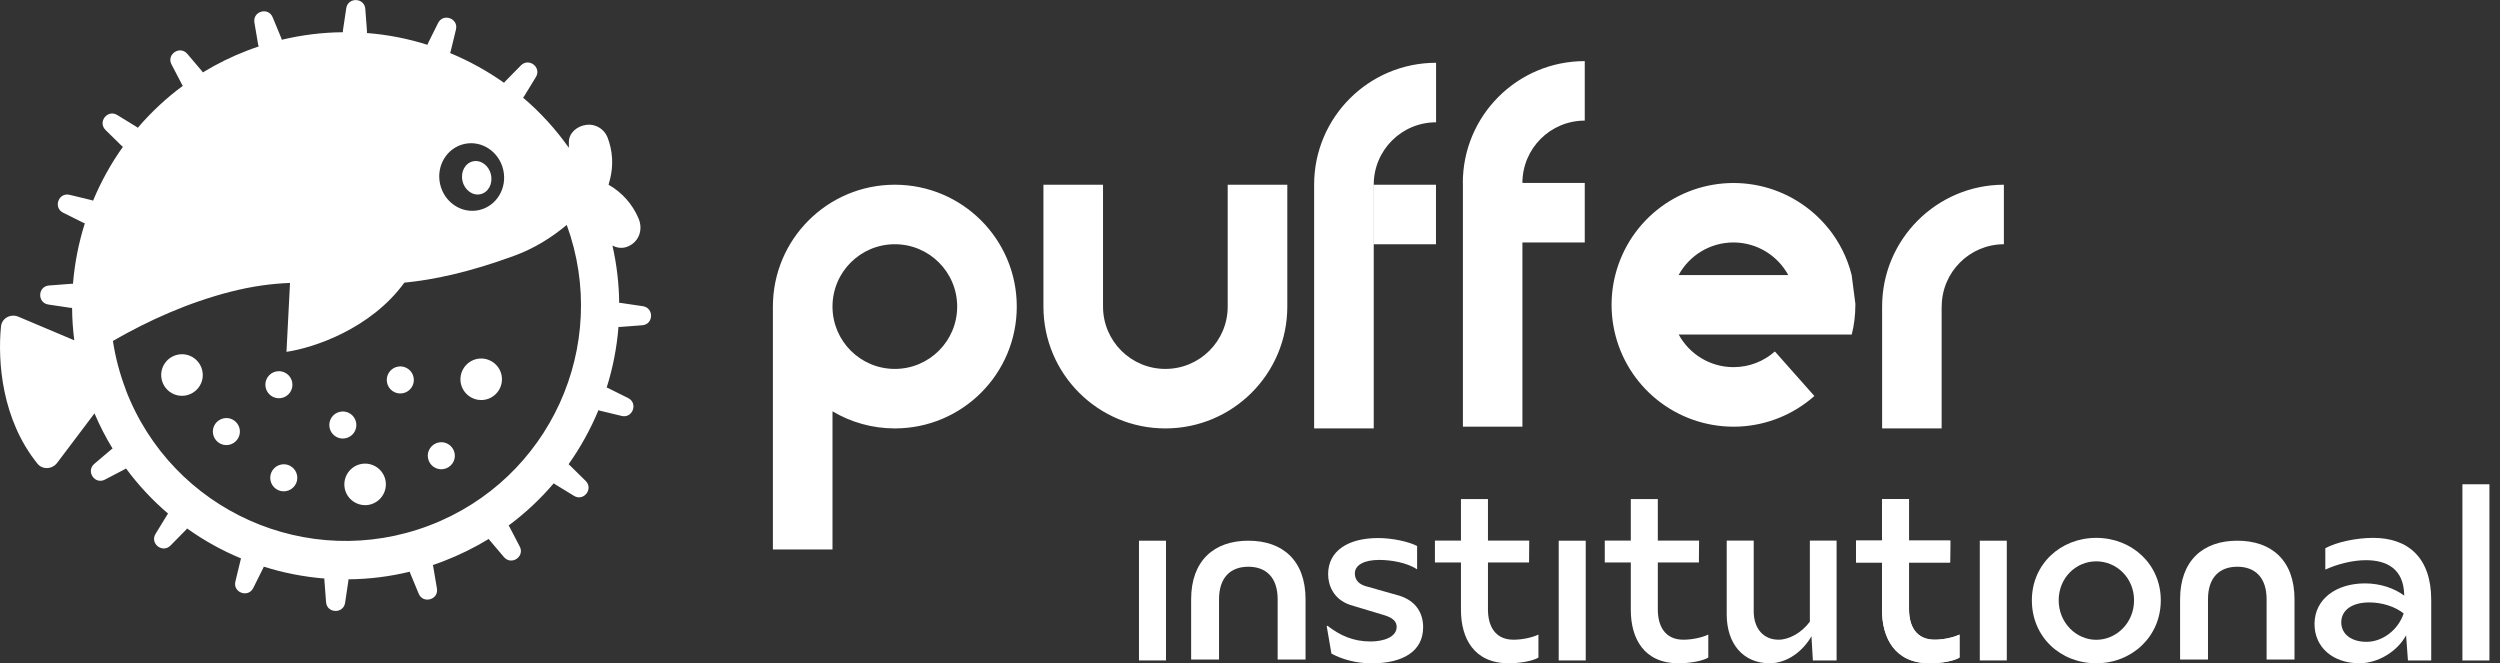 <svg width="196" height="52" viewBox="0 0 196 52" fill="none" xmlns="http://www.w3.org/2000/svg">
<rect x="0" y="0" width="196" height="52" fill="#333333" stroke="none"/>
<g clip-path="url(#clip0_587_5462)">
<path fill-rule="evenodd" clip-rule="evenodd" d="M19.946 1.763C19.8 0.882 21.036 0.528 21.377 1.354L22.043 2.964C22.064 3.013 22.078 3.069 22.092 3.117C23.688 2.735 25.292 2.541 26.882 2.527C26.882 2.472 26.882 2.423 26.889 2.367L27.146 0.646C27.278 -0.236 28.569 -0.194 28.639 0.694L28.77 2.43C28.77 2.485 28.77 2.541 28.77 2.59C30.388 2.715 31.978 3.027 33.512 3.513C33.526 3.464 33.547 3.416 33.568 3.367L34.345 1.805C34.741 1.007 35.956 1.444 35.748 2.312L35.338 4.006C35.324 4.061 35.31 4.11 35.289 4.159C36.775 4.776 38.198 5.561 39.517 6.491C39.545 6.45 39.58 6.408 39.615 6.373L40.837 5.131C41.461 4.492 42.482 5.283 42.01 6.047L41.1 7.533C41.073 7.574 41.045 7.616 41.01 7.658C42.35 8.796 43.558 10.115 44.599 11.587C44.599 11.448 44.599 11.303 44.599 11.164V11.136C44.599 10.428 45.231 9.886 45.96 9.789C46.307 9.74 46.654 9.81 46.96 9.99C47.258 10.164 47.495 10.435 47.626 10.761C48.036 11.809 48.105 12.955 47.828 14.045C47.807 14.142 47.779 14.239 47.745 14.35V14.357C47.731 14.399 47.724 14.441 47.71 14.482C48.765 15.079 49.591 16.01 50.063 17.127C50.438 18.03 50.084 18.946 49.251 19.314C48.821 19.502 48.404 19.453 48.015 19.252C48.355 20.751 48.529 22.251 48.543 23.744C48.584 23.744 48.633 23.744 48.682 23.751L50.404 24.007C51.285 24.139 51.243 25.431 50.355 25.5L48.619 25.632C48.571 25.632 48.529 25.632 48.487 25.632C48.362 27.25 48.05 28.846 47.564 30.381C47.606 30.395 47.647 30.409 47.682 30.429L49.244 31.207C50.042 31.603 49.605 32.818 48.737 32.609L47.043 32.2C47.002 32.193 46.96 32.179 46.918 32.158C46.3 33.651 45.516 35.067 44.579 36.393C44.613 36.414 44.641 36.442 44.669 36.476L45.912 37.698C46.55 38.323 45.759 39.344 44.995 38.871L43.51 37.962C43.51 37.962 43.44 37.92 43.412 37.893C42.371 39.114 41.191 40.225 39.879 41.197C39.899 41.232 39.92 41.26 39.941 41.301L40.746 42.843C41.163 43.634 40.094 44.356 39.511 43.676L38.386 42.35C38.386 42.35 38.337 42.287 38.316 42.253C37.206 42.933 36.018 43.516 34.762 44.002C34.484 44.106 34.213 44.203 33.936 44.301C33.95 44.335 33.956 44.377 33.963 44.412L34.255 46.133C34.408 47.015 33.165 47.369 32.825 46.543L32.158 44.932C32.145 44.898 32.131 44.863 32.124 44.821C30.527 45.21 28.916 45.404 27.319 45.418C27.319 45.453 27.319 45.495 27.312 45.536L27.056 47.258C26.924 48.14 25.632 48.098 25.563 47.21L25.431 45.474C25.431 45.432 25.431 45.398 25.431 45.356C23.806 45.224 22.217 44.912 20.682 44.426C20.668 44.46 20.654 44.502 20.634 44.537L19.856 46.099C19.46 46.897 18.245 46.46 18.454 45.592L18.863 43.898C18.87 43.856 18.884 43.822 18.898 43.78C17.405 43.162 15.989 42.377 14.67 41.433C14.649 41.468 14.621 41.496 14.594 41.524L13.372 42.766C12.747 43.405 11.726 42.614 12.198 41.85L13.108 40.364C13.129 40.33 13.149 40.295 13.177 40.267C11.962 39.226 10.851 38.045 9.88 36.726C9.845 36.747 9.81 36.775 9.768 36.796L8.227 37.601C7.436 38.018 6.714 36.948 7.394 36.365L8.72 35.241C8.72 35.241 8.79 35.185 8.824 35.164C8.29 34.289 7.818 33.373 7.408 32.408L4.485 36.282C4.096 36.796 3.34 36.851 2.937 36.351C0.146 32.901 -0.194 28.367 0.077 25.604C0.139 24.938 0.84 24.57 1.451 24.834L5.825 26.68C5.714 25.833 5.658 24.979 5.652 24.139C5.603 24.139 5.561 24.139 5.513 24.132L3.791 23.875C2.909 23.744 2.951 22.452 3.84 22.383L5.575 22.251C5.624 22.251 5.672 22.251 5.721 22.251C5.853 20.633 6.165 19.044 6.651 17.509C6.603 17.495 6.561 17.474 6.512 17.454L4.95 16.676C4.152 16.28 4.589 15.065 5.457 15.274L7.151 15.683C7.2 15.697 7.248 15.711 7.297 15.732C7.915 14.246 8.699 12.823 9.637 11.511C9.595 11.483 9.553 11.448 9.519 11.414L8.276 10.192C7.637 9.567 8.429 8.546 9.192 9.018L10.678 9.928C10.72 9.956 10.761 9.983 10.803 10.018C11.844 8.803 13.025 7.692 14.337 6.727C14.302 6.686 14.274 6.644 14.253 6.595L13.448 5.054C13.031 4.263 14.101 3.541 14.684 4.221L15.809 5.547C15.843 5.589 15.878 5.63 15.899 5.679C17.003 5.006 18.183 4.422 19.439 3.943C19.717 3.839 19.995 3.735 20.28 3.645C20.259 3.596 20.245 3.541 20.238 3.492L19.946 1.77V1.763ZM9.852 30.54C13.49 40.059 24.16 44.828 33.679 41.19C43.114 37.587 47.876 27.083 44.433 17.634C43.287 18.592 41.92 19.467 40.323 20.05C36.74 21.362 34.005 21.932 31.7 22.161C29.076 25.771 24.619 27.27 22.46 27.583L22.737 22.181C21.335 22.237 19.821 22.424 18.058 22.876C14.739 23.73 11.65 25.118 8.852 26.729C9.046 28.006 9.38 29.284 9.859 30.54H9.852ZM14.552 31.006C13.67 31.165 12.823 30.575 12.664 29.686C12.504 28.805 13.094 27.958 13.983 27.798C14.864 27.638 15.711 28.229 15.871 29.117C16.031 29.999 15.441 30.846 14.552 31.006ZM22.05 31.207C21.474 31.311 20.925 30.922 20.821 30.346C20.717 29.77 21.106 29.214 21.682 29.117C22.258 29.013 22.807 29.402 22.911 29.978C23.015 30.554 22.626 31.11 22.05 31.207ZM31.568 30.832C30.992 30.936 30.437 30.547 30.339 29.971C30.235 29.395 30.624 28.84 31.2 28.742C31.776 28.638 32.325 29.027 32.429 29.603C32.533 30.179 32.145 30.735 31.568 30.832ZM33.554 35.914C33.658 36.49 34.206 36.879 34.783 36.775C35.359 36.671 35.748 36.122 35.644 35.546C35.539 34.97 34.991 34.581 34.415 34.685C33.839 34.789 33.45 35.338 33.554 35.914ZM22.432 38.504C21.856 38.608 21.3 38.219 21.203 37.643C21.099 37.066 21.488 36.518 22.064 36.414C22.64 36.31 23.189 36.699 23.293 37.275C23.397 37.851 23.008 38.399 22.432 38.504ZM16.704 34.019C16.808 34.595 17.357 34.984 17.933 34.88C18.509 34.775 18.891 34.227 18.794 33.651C18.69 33.075 18.141 32.686 17.565 32.79C16.989 32.894 16.6 33.442 16.704 34.019ZM27.062 34.366C26.486 34.47 25.931 34.081 25.834 33.505C25.73 32.929 26.118 32.373 26.695 32.276C27.271 32.172 27.819 32.561 27.923 33.137C28.027 33.713 27.639 34.262 27.062 34.366ZM36.123 30.02C36.282 30.901 37.122 31.492 38.011 31.339C38.893 31.179 39.483 30.339 39.33 29.45C39.17 28.569 38.33 27.979 37.442 28.131C36.56 28.291 35.97 29.131 36.123 30.02ZM27.021 38.261C27.18 39.142 28.021 39.732 28.909 39.58C29.791 39.42 30.381 38.58 30.228 37.691C30.069 36.81 29.229 36.219 28.34 36.372C27.458 36.532 26.868 37.372 27.021 38.261ZM39.455 13.316C39.781 14.746 38.934 16.155 37.567 16.468C36.199 16.78 34.831 15.871 34.505 14.441C34.179 13.01 35.026 11.601 36.393 11.289C37.761 10.976 39.129 11.886 39.455 13.316Z" fill="white"/>
<path d="M37.67 15.225C38.288 15.086 38.656 14.399 38.489 13.684C38.33 12.976 37.698 12.511 37.08 12.649C36.462 12.788 36.094 13.476 36.261 14.191C36.42 14.899 37.052 15.364 37.67 15.225Z" fill="white"/>
<path fill-rule="evenodd" clip-rule="evenodd" d="M114.685 14.344C114.685 9.067 118.962 4.791 124.245 4.791V9.456C121.544 9.456 119.357 11.643 119.357 14.344H124.245V19.009H119.357V33.45H114.692V14.337L114.685 14.344ZM112.588 4.922C107.312 4.922 103.028 9.199 103.028 14.475V33.588H107.701V14.475C107.701 11.775 109.888 9.588 112.588 9.588V4.922ZM70.155 28.923C72.856 28.923 75.043 26.736 75.043 24.035C75.043 21.335 72.856 19.148 70.155 19.148C67.454 19.148 65.268 21.335 65.268 24.035C65.268 26.736 67.454 28.923 70.155 28.923ZM70.155 33.588C68.371 33.588 66.698 33.096 65.268 32.248V43.079H60.595V24.035C60.595 18.759 64.872 14.482 70.155 14.482C75.439 14.482 79.715 18.759 79.715 24.035C79.715 29.312 75.439 33.588 70.155 33.588ZM100.925 14.482H96.252V24.035C96.252 26.736 94.065 28.923 91.365 28.923C88.664 28.923 86.477 26.736 86.477 24.035V14.482H81.805V24.035C81.805 29.312 86.082 33.588 91.365 33.588C96.648 33.588 100.925 29.312 100.925 24.035V14.482ZM107.694 14.482V19.148H112.581V14.482H107.694ZM143.337 17.891C144.212 18.974 144.837 20.231 145.17 21.564L145.461 23.813C145.461 23.813 145.461 23.869 145.461 23.896C145.461 24.702 145.364 25.486 145.177 26.229H143.281H131.611C132.437 27.75 134.055 28.784 135.908 28.784C137.151 28.784 138.29 28.319 139.151 27.555L142.247 31.047C140.609 32.498 138.526 33.345 136.339 33.443C134.152 33.54 132 32.887 130.243 31.596C128.48 30.298 127.216 28.444 126.661 26.326C126.105 24.209 126.293 21.973 127.189 19.981C128.084 17.988 129.639 16.364 131.59 15.378C133.541 14.392 135.77 14.101 137.908 14.559C140.046 15.017 141.962 16.197 143.337 17.898V17.891ZM131.604 21.564C132.43 20.043 134.048 19.009 135.901 19.009C137.755 19.009 139.373 20.043 140.199 21.564H131.604ZM152.23 24.035C152.23 21.342 154.41 19.155 157.104 19.148V14.482C151.835 14.489 147.558 18.766 147.558 24.035H152.224H152.23ZM147.558 33.588H152.224V24.035H147.558V33.588Z" fill="white"/>
<path d="M89.295 42.391H91.413V51.778H89.295V42.391Z" fill="white"/>
<path d="M104.382 51.229L104.014 49.091L104.069 49.056C105.048 49.813 106.076 50.292 107.457 50.292C108.471 50.292 109.498 49.945 109.498 49.153C109.498 48.764 109.262 48.473 108.596 48.251L105.853 47.425C104.493 46.966 104.125 45.821 104.125 45.015C104.125 43.176 105.708 42.183 108.047 42.183C109.151 42.183 110.443 42.461 111.102 42.808V44.634C110.311 44.12 109.116 43.898 108.117 43.898C106.957 43.898 106.221 44.3 106.221 44.946C106.221 45.258 106.332 45.717 107.013 45.939L109.734 46.709C111.04 47.133 111.574 48.091 111.574 49.174C111.574 51.049 110.012 52.007 107.527 52.007C106.346 52.007 105.208 51.694 104.375 51.236L104.382 51.229Z" fill="white"/>
<path d="M122.203 42.391H124.321V51.778H122.203V42.391Z" fill="white"/>
<path d="M143.989 42.391V51.778H142.129L142.018 49.882C141.372 51.021 140.143 52 138.741 52C136.679 52 135.374 50.486 135.374 48.167V42.384H137.491V47.925C137.491 49.285 138.262 50.153 139.442 50.153C140.268 50.153 141.268 49.598 141.893 48.737V42.384H143.989V42.391Z" fill="white"/>
<path d="M153.626 49.75V51.555C153.147 51.833 152.189 52 151.286 52C148.565 52 147.551 50.028 147.551 47.82V44.099H145.51V42.384H147.551V39.128H149.668V42.384H152.904L152.89 44.099H149.668V47.779C149.668 49.126 150.259 50.153 151.675 50.153C152.355 50.153 153.133 49.986 153.626 49.75Z" fill="white"/>
<path d="M155.216 42.391H157.333V51.778H155.216V42.391Z" fill="white"/>
<path d="M159.298 47.064C159.298 44.231 161.547 42.169 164.345 42.169C167.143 42.169 169.406 44.231 169.406 47.064C169.406 49.896 167.157 52 164.345 52C161.533 52 159.298 49.938 159.298 47.064ZM167.31 47.064C167.31 45.314 165.949 44.009 164.345 44.009C162.741 44.009 161.401 45.314 161.401 47.064C161.401 48.813 162.762 50.16 164.345 50.16C165.928 50.16 167.31 48.834 167.31 47.064Z" fill="white"/>
<path d="M190.608 47.029V51.778H188.782L188.637 49.806C187.956 51.077 186.429 52 184.992 52C182.874 52 181.458 50.729 181.458 48.924C181.458 46.953 183.173 45.738 185.415 45.738C186.596 45.738 187.699 46.106 188.491 46.696C188.47 44.557 187.075 43.919 185.492 43.919C184.464 43.919 183.284 44.21 182.305 44.655V42.981C183.173 42.502 184.735 42.169 186.061 42.169C188.803 42.169 190.608 43.731 190.608 47.029ZM188.456 48.098C187.755 47.543 186.741 47.23 185.749 47.23C184.422 47.23 183.555 47.821 183.555 48.792C183.555 49.716 184.346 50.32 185.54 50.32C186.734 50.32 187.991 49.452 188.449 48.091L188.456 48.098Z" fill="white"/>
<path d="M193.053 37.969H195.17V51.778H193.053V37.969Z" fill="white"/>
<path d="M153.626 49.75V51.555C153.147 51.833 152.189 52 151.286 52C148.565 52 147.551 50.028 147.551 47.82V44.099H145.51V42.384H147.551V39.128H149.668V42.384H152.904L152.89 44.099H149.668V47.779C149.668 49.126 150.259 50.153 151.675 50.153C152.355 50.153 153.133 49.986 153.626 49.75Z" fill="white"/>
<path d="M133.93 49.75V51.555C133.451 51.833 132.493 52 131.59 52C128.869 52 127.855 50.028 127.855 47.82V44.099H125.814V42.384H127.855V39.128H129.973V42.384H133.208L133.194 44.099H129.973V47.779C129.973 49.126 130.563 50.153 131.979 50.153C132.659 50.153 133.437 49.986 133.93 49.75Z" fill="white"/>
<path d="M120.613 49.75V51.555C120.134 51.833 119.176 52 118.274 52C115.552 52 114.539 50.028 114.539 47.82V44.099H112.498V42.384H114.539V39.128H116.656V42.384H119.891L119.878 44.099H116.656V47.779C116.656 49.126 117.246 50.153 118.663 50.153C119.343 50.153 120.121 49.986 120.613 49.75Z" fill="white"/>
<path d="M170.919 46.987C170.919 43.953 172.718 42.391 175.404 42.391C178.091 42.391 179.889 43.933 179.889 46.987V51.708H177.702V46.987C177.702 45.259 176.786 44.432 175.404 44.432C174.023 44.432 173.106 45.259 173.106 46.987V51.708H170.919V46.987Z" fill="white"/>
<path d="M93.385 46.987C93.385 43.953 95.183 42.391 97.87 42.391C100.556 42.391 102.355 43.933 102.355 46.987V51.708H100.168V46.987C100.168 45.259 99.251 44.432 97.87 44.432C96.488 44.432 95.572 45.259 95.572 46.987V51.708H93.385V46.987Z" fill="white"/>
</g>
<defs>
<clipPath id="clip0_587_5462">
<rect width="195.17" height="52" fill="white"/>
</clipPath>
</defs>
</svg>
